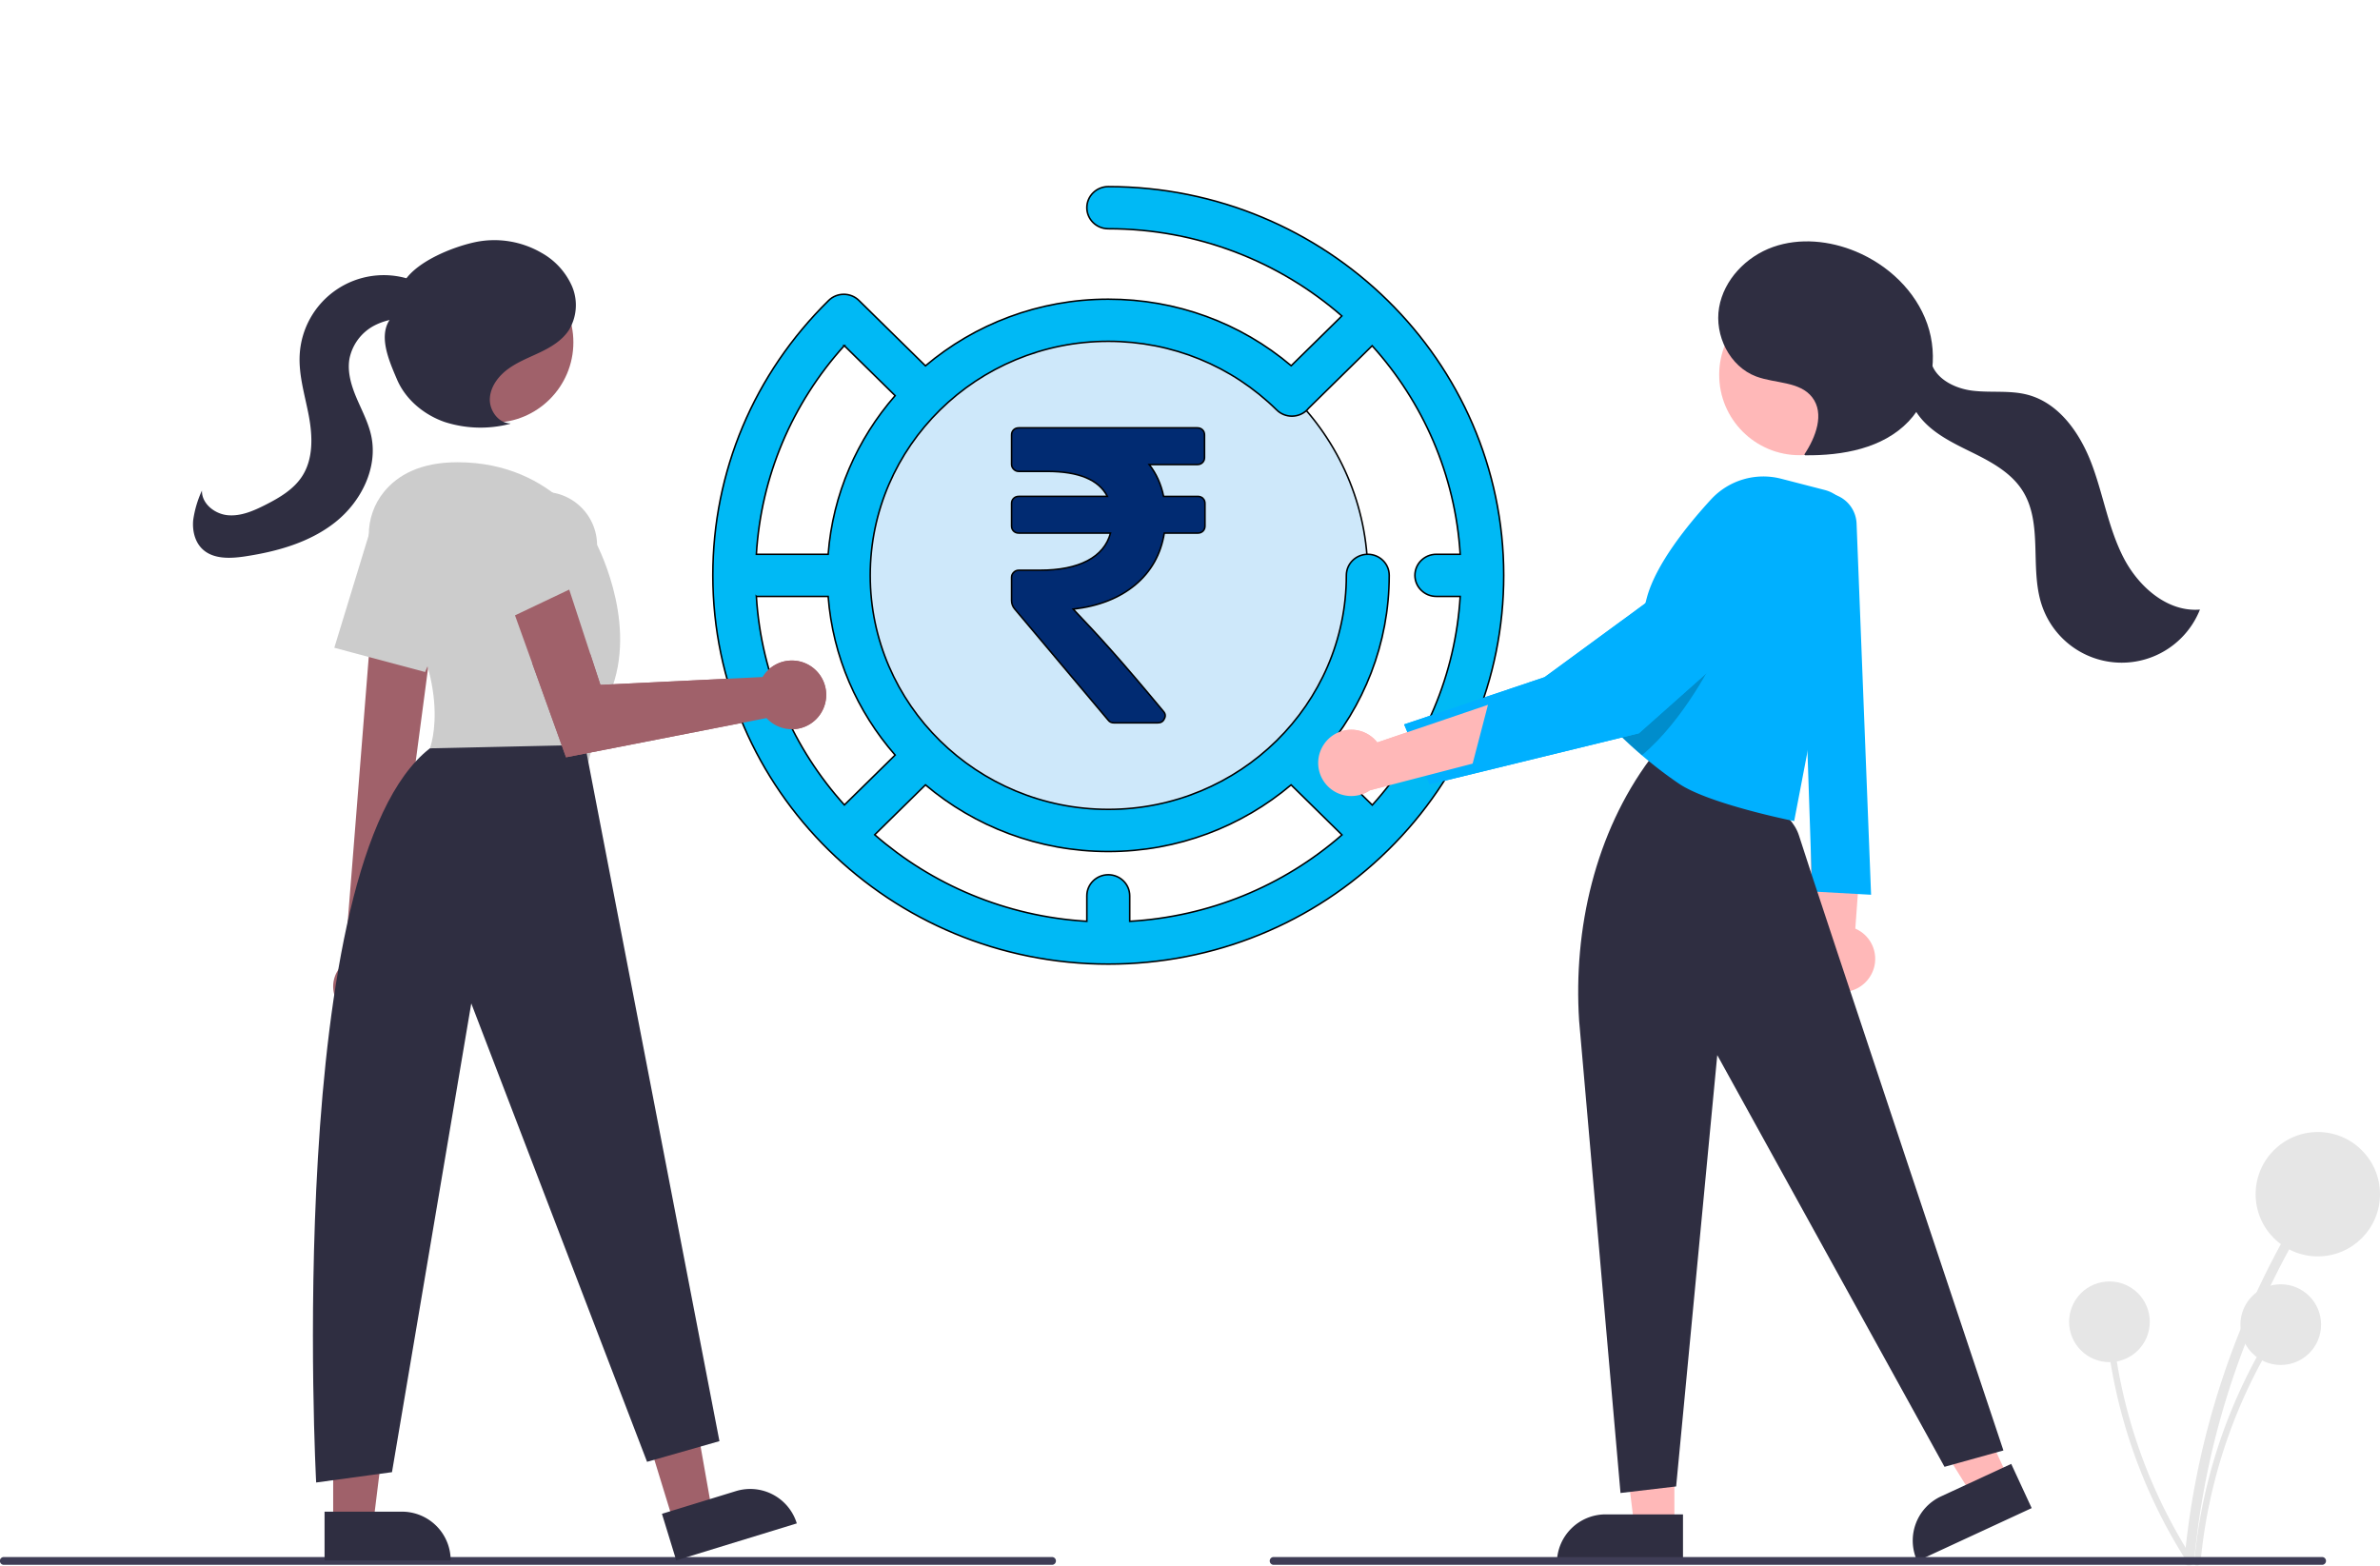 <svg width="727.21" height="478.36" xmlns="http://www.w3.org/2000/svg">
 <g>
  <path id="svg_3" fill="#ffb8b8" d="m404.68,227.212a10.064,10.064 0 0 1 16.142,-0.352l33.834,-11.5l-4.69,17.968l-31.41,8.166a10.111,10.111 0 0 1 -13.875,-14.281z"/>
  <path id="svg_4" fill="#e6e6e6" d="m670.431,476.923a246.303,246.303 0 0 1 20.385,-77.735q4.601,-10.278 10.127,-20.103c0.947,-1.685 -1.644,-3.199 -2.59,-1.514a249.707,249.707 0 0 0 -27.786,76.655q-2.086,11.269 -3.136,22.696c-0.178,1.922 2.823,1.909 3,0l0,0z"/>
  <circle id="svg_5" fill="#e6e6e6" r="19" cy="364.897" cx="708.21"/>
  <path id="svg_6" fill="#e6e6e6" d="m672.375,477.428a159.788,159.788 0 0 1 13.225,-50.43q2.985,-6.668 6.57,-13.042a0.974,0.974 0 0 0 -1.681,-0.982a161.996,161.996 0 0 0 -18.026,49.73q-1.353,7.31 -2.034,14.724c-0.115,1.247 1.832,1.239 1.946,0l-0,0z"/>
  <circle id="svg_7" fill="#e6e6e6" r="12.326" cy="404.751" cx="696.883"/>
  <path id="svg_8" fill="#e6e6e6" d="m669.918,476.264a159.788,159.788 0 0 1 -20.59,-47.897q-1.748,-7.093 -2.841,-14.324a0.974,0.974 0 0 0 -1.929,0.259a161.996,161.996 0 0 0 16.374,50.298q3.429,6.597 7.452,12.861c0.676,1.054 2.206,-0.15 1.535,-1.197l0,-0z"/>
  <circle id="svg_9" fill="#e6e6e6" r="12.326" cy="403.886" cx="644.542"/>
  <path id="svg_10" fill="#ffb8b8" d="m571.31,298.525a10.056,10.056 0 0 0 -4.418,-14.773l2.591,-35.641l-16.203,9.072l0.024,32.454a10.11,10.11 0 0 0 18.006,8.887l0,0z"/>
  <path id="svg_11" fill="#00b0ff" d="m567.279,159.979l4.43,113.418l-18,-1l-4,-119l3.796,-1.786a9.665,9.665 0 0 1 13.774,8.368z"/>
  <polygon id="svg_12" fill="#ffb8b8" points="511.612 466.235 499.352 466.234 493.52 418.946 511.614 418.947 511.612 466.235"/>
  <path id="svg_13" fill="#2f2e41" d="m490.595,462.731l23.644,0a0,0 0 0 1 0,0l0,14.887a0,0 0 0 1 0,0l-38.531,0a0,0 0 0 1 0,0l0,0a14.887,14.887 0 0 1 14.887,-14.887z"/>
  <polygon id="svg_14" fill="#ffb8b8" points="613.615 451.583 602.489 456.734 577.329 416.272 593.749 408.671 613.615 451.583"/>
  <path id="svg_15" fill="#2f2e41" transform="rotate(-24.841 -441.71,202.891) " d="m390.478,868.417l23.644,0a0,0 0 0 1 0,0l0,14.887a0,0 0 0 1 0,0l-38.531,0a0,0 0 0 1 0,0l0,0a14.887,14.887 0 0 1 14.887,-14.887z"/>
  <path id="svg_16" fill="#2f2e41" d="m482.502,311.908l12.644,144.289l17,-2l12.564,-131.8l69.436,125.8l18,-5s-57.936,-173.3 -62.436,-187.8c-4.933,-15.895 -44,-22 -44,-22l-1.5,-1.5c-16.787,22.598 -23.511,51.918 -21.708,80.011z"/>
  <circle id="svg_17" fill="#ffb8b8" r="24.561" cy="114.532" cx="549.859"/>
  <path id="svg_18" fill="#00b0ff" d="m565.279,161.922l-17.07,88.97s-25.94,-5.18 -35.18,-11.42c-3.66,-2.48 -6.98,-5.04 -9.78,-7.36c-0.55,-0.45 -1.07,-0.9 -1.58,-1.33c-4.62,-3.95 -7.46,-6.89 -7.46,-6.89s1.479,-7.25 3.29,-15.83c2.02,-9.61 4.47,-20.9 5.72,-25.51c2.75,-10.11 12.19,-21.89 19.55,-29.91a21.738,21.738 0 0 1 21.47,-6.36l13.32,3.44a10.543,10.543 0 0 1 7.72,12.2z"/>
  <path id="svg_19" opacity="0.2" d="m523.999,200.782s-9.18,19.08 -22.33,30c-4.62,-3.95 -7.46,-6.89 -7.46,-6.89s1.479,-7.25 3.29,-15.83c11.02,-5.82 22.38,-9.49 26.5,-7.28z"/>
  <path id="svg_20" fill="#00b0ff" d="m540.279,165.857a16.322,16.322 0 0 0 -2.831,-1.125a12.495,12.495 0 0 0 -11.545,2.66l-53.958,39.523l-42.914,14.435l7.754,18.341l63.976,-15.624l42.43,-37.708a12.754,12.754 0 0 0 -2.912,-20.503z"/>
  <path id="svg_21" fill="#2f2e41" d="m551.313,138.867c3.496,-5.232 6.254,-12.488 2.406,-17.466c-3.799,-4.914 -11.292,-4.19 -17.111,-6.365c-8.104,-3.029 -12.804,-12.549 -11.338,-21.076s8.31,-15.594 16.464,-18.486s17.348,-1.951 25.333,1.379c9.829,4.1 18.261,12.03 21.797,22.076s1.646,22.108 -5.689,29.83c-7.864,8.278 -20.206,10.485 -31.623,10.351"/>
  <path id="svg_22" fill="#2f2e41" d="m589.881,109.907c1.001,5.591 7.134,8.766 12.771,9.464s11.468,-0.197 16.955,1.269c9.674,2.584 16.055,11.888 19.567,21.265s5.069,19.498 9.633,28.412s13.411,16.771 23.389,15.938a25.732,25.732 0 0 1 -48.394,-1.569c-3.666,-11.317 0.542,-24.813 -5.868,-34.834c-3.547,-5.545 -9.673,-8.807 -15.579,-11.713s-12.106,-5.889 -16.066,-11.148s-4.751,-13.563 0.129,-17.981"/>
  <path id="svg_23" fill="#3f3d56" d="m709.485,478.144l-320.294,0a1.191,1.191 0 1 1 0,-2.381l320.294,0a1.191,1.191 0 1 1 0,2.381z"/>
  <path id="svg_24" fill="#3f3d56" d="m321.485,478.144l-320.294,0a1.191,1.191 0 1 1 0,-2.381l320.294,0a1.191,1.191 0 0 1 0,2.381z"/>
  <polygon id="svg_25" fill="#a0616a" points="205.801 465.134 217.522 461.537 209.226 414.618 191.928 419.927 205.801 465.134"/>
  <path id="svg_26" fill="#2f2e41" transform="rotate(162.939 859.901,974.421) " d="m1299.895,1641.817l38.531,0a0,0 0 0 1 0,0l0,14.887a0,0 0 0 1 0,0l-23.644,0a14.887,14.887 0 0 1 -14.887,-14.887l0,0a0,0 0 0 1 0,-0z"/>
  <polygon id="svg_27" fill="#a0616a" points="101.803 465.403 114.063 465.403 119.895 418.115 101.801 418.116 101.803 465.403"/>
  <path id="svg_28" fill="#2f2e41" transform="rotate(179.997 473.309,1149.49) " d="m808.881,1822.21l38.531,0a0,0 0 0 1 0,0l0,14.887a0,0 0 0 1 0,0l-23.644,0a14.887,14.887 0 0 1 -14.887,-14.887l0,0a0,0 0 0 1 0,-0z"/>
  <path id="svg_29" fill="#a0616a" d="m104.924,308.326a9.162,9.162 0 0 1 0.318,-14.046l9.505,-119.695l19.331,4.83l-15.478,116.759a9.212,9.212 0 0 1 -13.677,12.152z"/>
  <circle id="svg_30" fill="#a0616a" r="24.561" cy="104.601" cx="150.634"/>
  <path id="svg_31" fill="#ccc" d="m117.088,176.96c-5.837,-8.013 -6.017,-19.049 0.271,-26.714c4.103,-5.002 10.966,-9.004 22.425,-9.004c30.543,0 42.128,24.224 42.128,24.224s12.638,23.17 5.266,44.235s-7.372,23.17 -7.372,23.17l-48.447,-4.213s8.173,-20.887 -14.27,-51.698z"/>
  <path id="svg_32" fill="#ccc" d="m102.148,197.928l10.437,-34.146a16.327,16.327 0 0 1 23.097,-9.737l0,0a16.356,16.356 0 0 1 7.465,21.074l-13.269,30.218l-27.73,-7.409z"/>
  <path id="svg_33" fill="#2f2e41" d="m178.752,227.605l41.075,212.747l-22.117,6.319l-53.713,-140.076l-24.224,143.236l-23.17,3.16s-10.164,-189.519 34.756,-224.332l47.394,-1.053z"/>
  <path id="svg_34" fill="#a0616a" d="m233.959,205.523a10.527,10.527 0 0 0 -0.963,1.349l-49.535,2.402l-9.538,-29.12l-16.562,7.872l15.588,43.371l61.262,-11.981a10.496,10.496 0 1 0 -0.252,-13.893l0,-0z"/>
  <path id="svg_35" fill="#ccc" d="m149.898,168.525a16.326,16.326 0 0 1 17.233,-18.202l0,0a16.356,16.356 0 0 1 15.308,16.295l0,33.002l-28.369,4.365l-4.172,-35.46z"/>
  <path id="svg_36" fill="#2f2e41" d="m156.036,129.385c-3.686,-0.016 -6.53,-3.897 -6.365,-7.58s2.639,-6.923 5.619,-9.093s6.475,-3.492 9.798,-5.087s6.617,-3.586 8.669,-6.648a14.716,14.716 0 0 0 1.023,-13.504a21.669,21.669 0 0 0 -9.333,-10.224a28.688,28.688 0 0 0 -20.417,-3.228c-6.888,1.511 -17.154,5.695 -21.19,11.478l-4.208,11.458c-4.288,5.156 -0.968,12.813 1.668,18.98s8.248,10.806 14.581,13.011a35.794,35.794 0 0 0 19.841,0.595"/>
  <path id="svg_37" fill="#2f2e41" d="m133.589,91.224c-1.809,-2.899 -4.944,-4.743 -8.186,-5.825a25.724,25.724 0 0 0 -33.832,23.003c-0.344,6.314 1.634,12.489 2.795,18.705s1.393,13.082 -2.034,18.396c-2.611,4.048 -6.964,6.596 -11.261,8.773c-3.581,1.814 -7.455,3.516 -11.453,3.154s-8.016,-3.528 -7.91,-7.541a32.054,32.054 0 0 0 -2.682,9.08c-0.281,3.156 0.497,6.561 2.776,8.762c3.313,3.199 8.563,2.965 13.116,2.274c9.857,-1.494 19.838,-4.295 27.626,-10.52s12.955,-16.475 10.904,-26.231c-0.857,-4.075 -2.87,-7.796 -4.497,-11.63s-2.897,-8.027 -2.15,-12.124a14.735,14.735 0 0 1 7.493,-9.982a19.601,19.601 0 0 1 12.523,-1.899c2.799,0.459 6.294,1.173 7.954,-1.127a4.508,4.508 0 0 0 -0.094,-4.809a13.248,13.248 0 0 0 -3.593,-3.56"/>
  <g stroke="null" id="svg_61">
   <circle stroke="null" transform="matrix(0.472,0,0,0.464,-1297.735,-797.809) " id="svg_42" fill="#CEE8FA" r="167.991" cy="2098.302" cx="3466.882"/>
   <g stroke="null" transform="matrix(0.472,0,0,0.464,-1297.735,-797.809) " id="svg_43">
    <path stroke="null" id="svg_44" fill="#00b9f5" d="m3466.885,1842.304c-7.663,0 -13.877,6.213 -13.877,13.877s6.214,13.877 13.877,13.877c57.945,0 110.905,21.716 151.199,57.422l-32.782,32.781c-32.95,-28.356 -74.49,-43.824 -118.416,-43.824c-45.157,0 -86.517,16.548 -118.35,43.892l-42.606,-42.605c-0.074,-0.074 -0.155,-0.136 -0.23,-0.208c-0.072,-0.075 -0.135,-0.157 -0.208,-0.23c-5.42,-5.419 -14.204,-5.419 -19.626,0c-48.352,48.352 -74.98,112.64 -74.98,181.017c0,141.159 114.842,255.999 255.999,255.999c68.38,0 132.668,-26.628 181.02,-74.981s74.98,-112.64 74.98,-181.018c0.001,-141.157 -114.841,-255.999 -256,-255.999zm109.044,147.093c5.415,5.422 14.2,5.429 19.624,0.011c0.402,-0.402 0.766,-0.828 1.109,-1.264c0.029,-0.029 0.061,-0.053 0.09,-0.082l40.958,-40.957c32.834,37.053 53.823,84.82 56.987,137.322l-15.439,0c-7.663,0 -13.877,6.213 -13.877,13.877s6.214,13.877 13.877,13.877l15.445,0c-3.047,51.144 -22.905,99.081 -56.914,137.401l-32.929,-32.929c27.344,-31.833 43.892,-73.192 43.892,-118.35c0,-7.664 -6.214,-13.877 -13.877,-13.877s-13.877,6.213 -13.877,13.877c0,84.978 -69.135,154.114 -154.114,154.114s-154.114,-69.135 -154.114,-154.114s69.135,-154.114 154.114,-154.114c41.203,0.002 79.928,16.057 109.045,45.208zm-109.044,306.064c-7.663,0 -13.877,6.213 -13.877,13.877l0,16.777c-52.502,-3.165 -100.27,-24.154 -137.322,-56.987l32.85,-32.849c31.833,27.344 73.192,43.892 118.35,43.892s86.517,-16.548 118.35,-43.892l32.929,32.929c-38.319,34.009 -86.257,53.866 -137.402,56.914l0,-16.782c-0.001,-7.666 -6.214,-13.879 -13.878,-13.879zm-227.811,-183.281l46.47,0c3.011,39.73 18.85,75.932 43.367,104.473l-32.85,32.85c-32.834,-37.053 -53.822,-84.819 -56.987,-137.323zm56.908,-165.154l32.929,32.929c-24.516,28.542 -40.355,64.743 -43.367,104.473l-46.476,0c3.047,-51.144 22.905,-99.082 56.914,-137.402z"/>
    <path stroke="null" id="svg_45" fill="#012b72" d="m3528.173,2047.617c-0.871,-0.871 -1.989,-1.309 -3.351,-1.309l-22.117,0c-1.651,-8.053 -4.756,-15.052 -9.32,-20.966l31.139,0c1.363,0 2.48,-0.438 3.351,-1.309c0.873,-0.873 1.309,-1.99 1.309,-3.351l0,-14.855c0,-1.36 -0.436,-2.477 -1.309,-3.351c-0.871,-0.871 -1.989,-1.309 -3.351,-1.309l-115.576,0c-1.36,0 -2.477,0.439 -3.351,1.309c-0.873,0.873 -1.309,1.99 -1.309,3.351l0,19.363c0,1.267 0.462,2.356 1.388,3.282c0.916,0.916 2.008,1.378 3.272,1.378l18.331,0c20.479,0 33.49,5.48 39.023,16.448l-57.354,0c-1.36,0 -2.477,0.438 -3.351,1.318c-0.873,0.873 -1.309,1.982 -1.309,3.342l0,14.852c0,1.36 0.436,2.477 1.309,3.351c0.873,0.871 1.99,1.309 3.351,1.309l59.395,0c-2.138,7.965 -7.113,14.031 -14.931,18.201c-7.81,4.171 -18.123,6.265 -30.932,6.265l-13.533,0c-1.264,0 -2.356,0.454 -3.272,1.378c-0.924,0.924 -1.388,2.015 -1.388,3.282l0,15.282c0,2.07 0.74,4.073 2.084,5.646l60.513,73.169c0.873,1.161 2.084,1.747 3.638,1.747l28.394,0c2.033,0 3.447,-0.873 4.213,-2.627c0.978,-1.744 0.787,-3.396 -0.574,-4.948c-28.343,-34.747 -42.174,-50.032 -58.385,-67.309c16.499,-1.939 29.893,-7.278 40.183,-16.012c10.287,-8.737 16.552,-20.098 18.786,-34.066l21.681,0c1.363,0 2.48,-0.438 3.351,-1.318c0.873,-0.873 1.309,-1.99 1.309,-3.342l0,-14.852c0.002,-1.359 -0.434,-2.476 -1.307,-3.349l0,0z"/>
   </g>
   <g stroke="null" transform="matrix(0.472,0,0,0.464,-1297.735,-797.809) " id="svg_46"/>
   <g stroke="null" transform="matrix(0.472,0,0,0.464,-1297.735,-797.809) " id="svg_47"/>
   <g stroke="null" transform="matrix(0.472,0,0,0.464,-1297.735,-797.809) " id="svg_48"/>
   <g stroke="null" transform="matrix(0.472,0,0,0.464,-1297.735,-797.809) " id="svg_49"/>
   <g stroke="null" transform="matrix(0.472,0,0,0.464,-1297.735,-797.809) " id="svg_50"/>
   <g stroke="null" transform="matrix(0.472,0,0,0.464,-1297.735,-797.809) " id="svg_51"/>
   <g stroke="null" transform="matrix(0.472,0,0,0.464,-1297.735,-797.809) " id="svg_52"/>
   <g stroke="null" transform="matrix(0.472,0,0,0.464,-1297.735,-797.809) " id="svg_53"/>
   <g stroke="null" transform="matrix(0.472,0,0,0.464,-1297.735,-797.809) " id="svg_54"/>
   <g stroke="null" transform="matrix(0.472,0,0,0.464,-1297.735,-797.809) " id="svg_55"/>
   <g stroke="null" transform="matrix(0.472,0,0,0.464,-1297.735,-797.809) " id="svg_56"/>
   <g stroke="null" transform="matrix(0.472,0,0,0.464,-1297.735,-797.809) " id="svg_57"/>
   <g stroke="null" transform="matrix(0.472,0,0,0.464,-1297.735,-797.809) " id="svg_58"/>
   <g stroke="null" transform="matrix(0.472,0,0,0.464,-1297.735,-797.809) " id="svg_59"/>
   <g stroke="null" transform="matrix(0.472,0,0,0.464,-1297.735,-797.809) " id="svg_60"/>
  </g>
  <path id="svg_62" fill="#a0616a" d="m233.959,205.523a10.527,10.527 0 0 0 -0.963,1.349l-49.535,2.402l-9.538,-29.12l-16.562,7.872l15.588,43.371l61.262,-11.981a10.496,10.496 0 1 0 -0.252,-13.893l0,-0z"/>
  <path id="svg_63" fill="#00b0ff" d="m540.279,165.857a16.322,16.322 0 0 0 -2.831,-1.125a12.495,12.495 0 0 0 -11.545,2.66l-53.958,39.523l-42.914,14.435l7.754,18.341l63.976,-15.624l42.43,-37.708a12.754,12.754 0 0 0 -2.912,-20.503z"/>
  <path id="svg_64" fill="#ffb8b8" d="m404.68,227.212a10.064,10.064 0 0 1 16.142,-0.352l33.834,-11.5l-4.69,17.968l-31.41,8.166a10.111,10.111 0 0 1 -13.875,-14.281z"/>
 </g>
</svg>